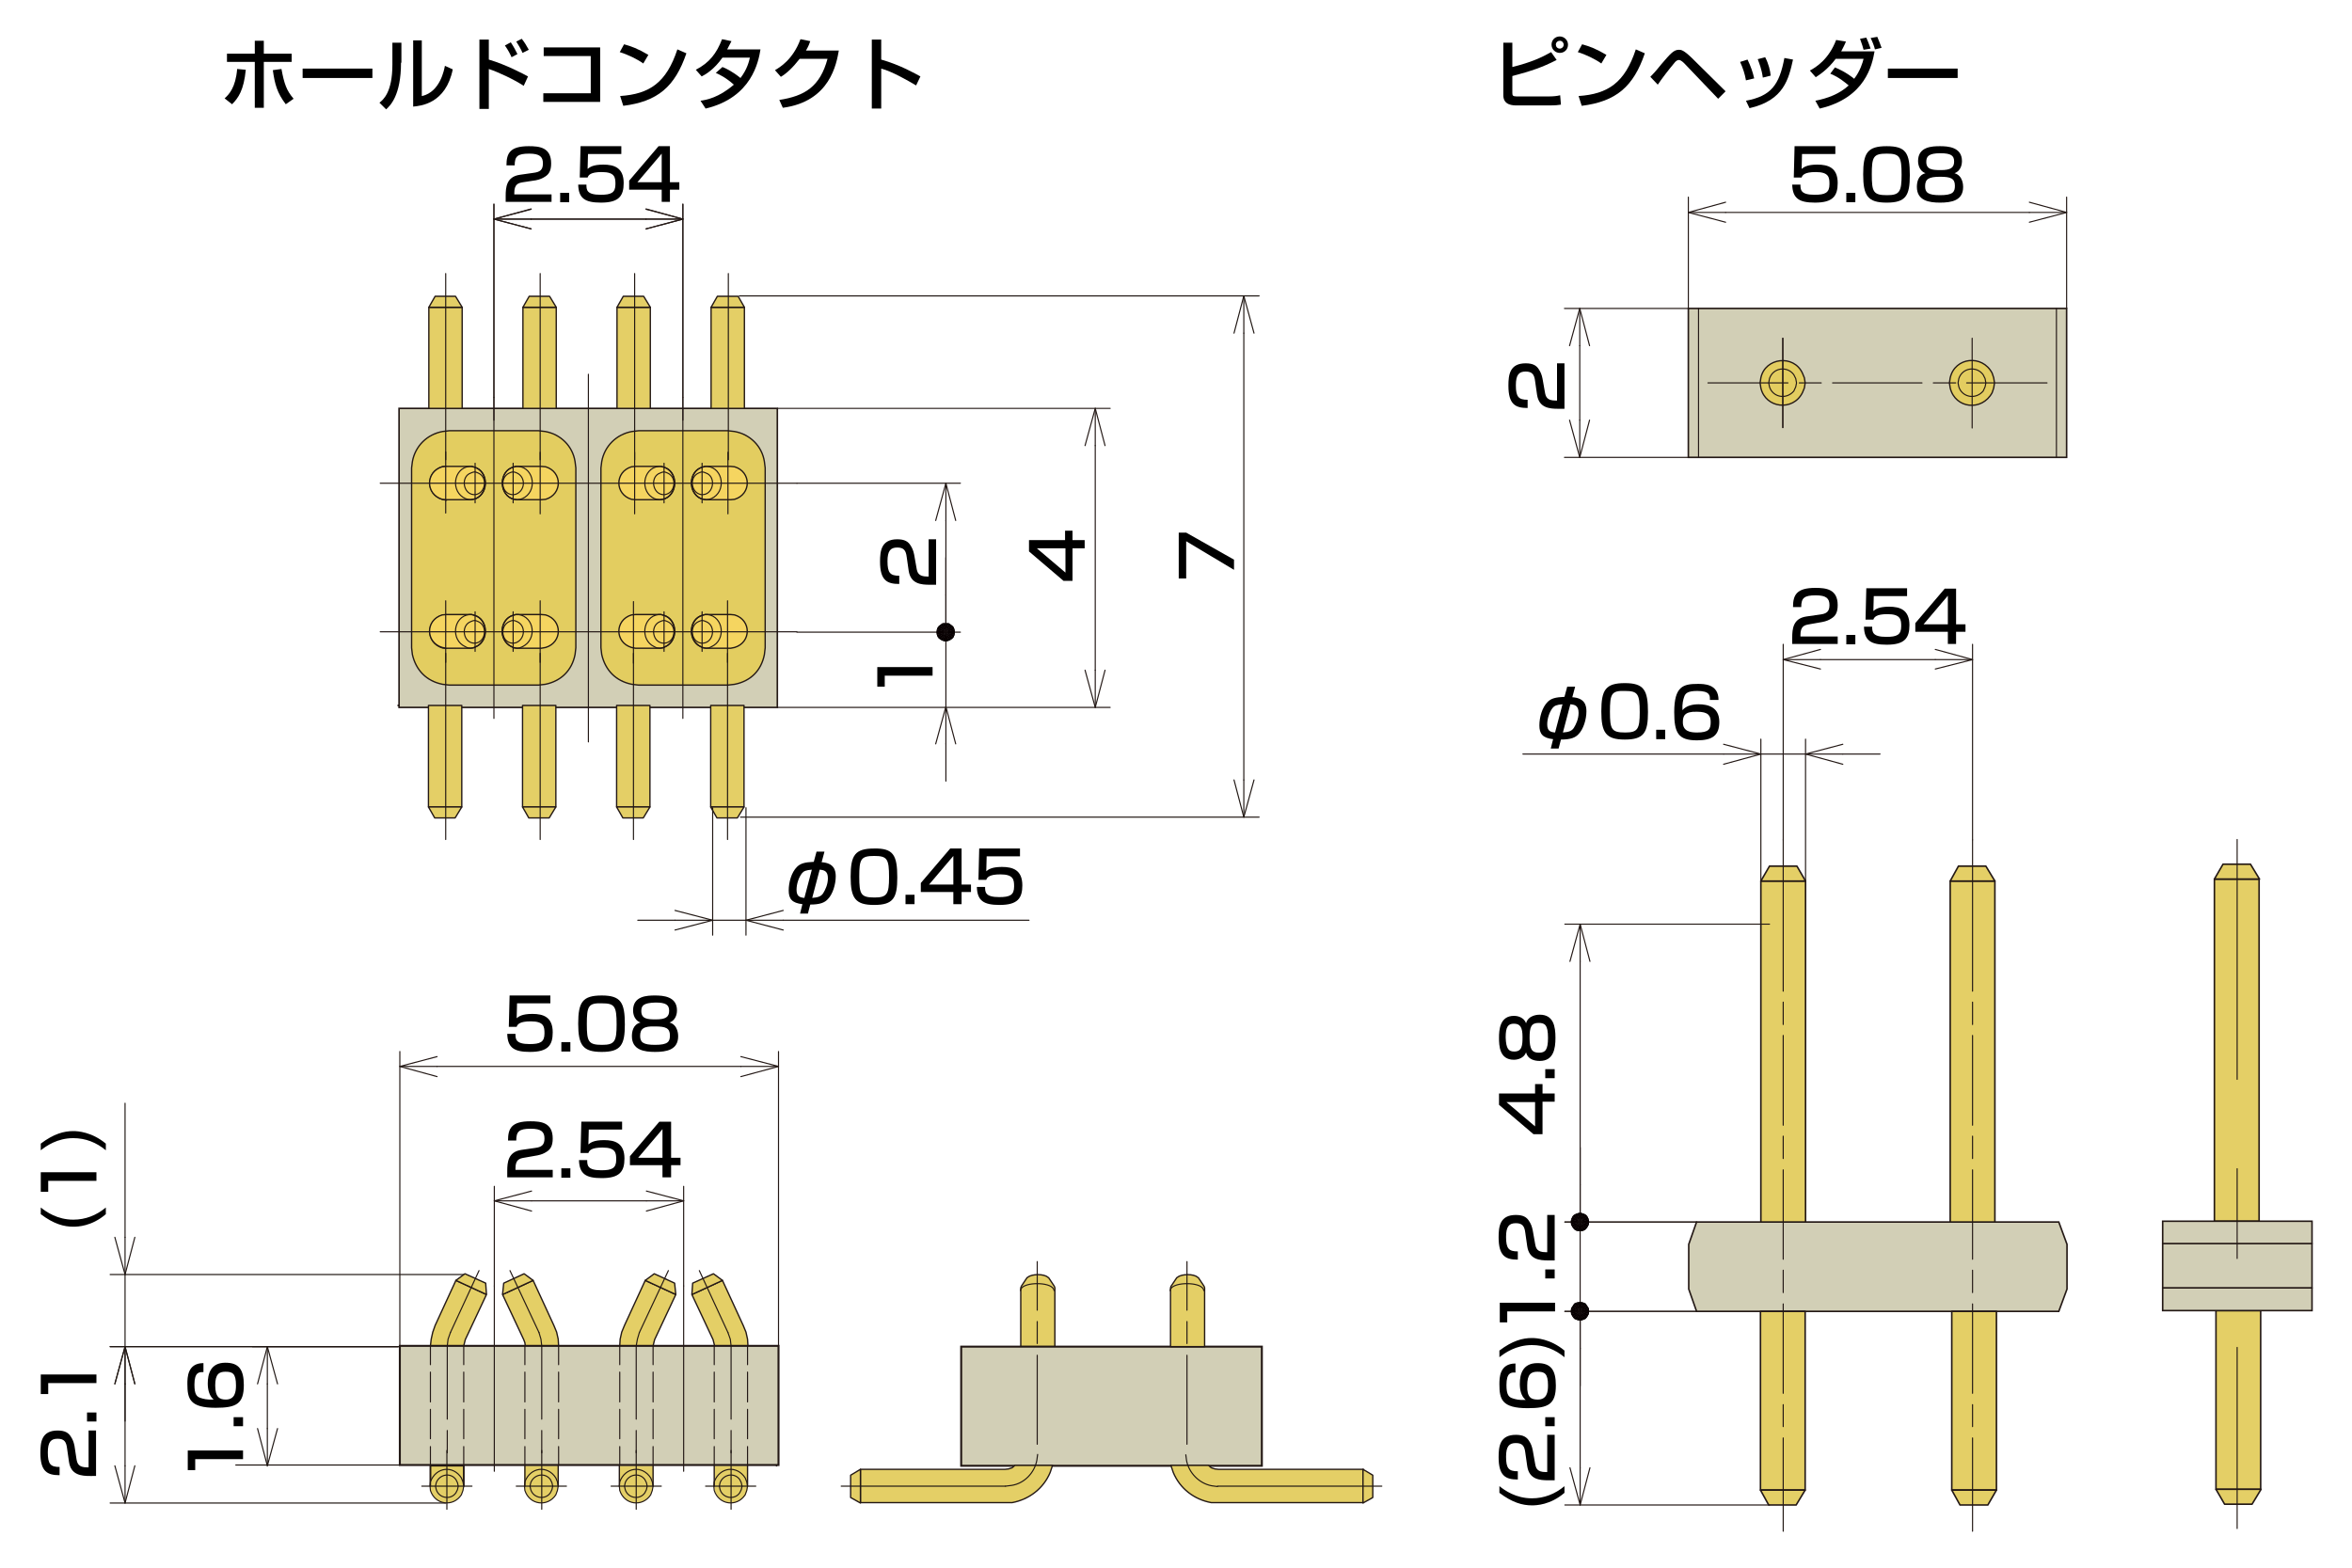 <?xml version="1.0" encoding="utf-8"?>
<!-- Generator: Adobe Illustrator 28.0.0, SVG Export Plug-In . SVG Version: 6.00 Build 0)  -->
<svg version="1.1" id="レイヤー_1" xmlns="http://www.w3.org/2000/svg" xmlns:xlink="http://www.w3.org/1999/xlink" x="0px"
	 y="0px" width="600px" height="400px" viewBox="0 0 600 400" style="enable-background:new 0 0 600 400;" xml:space="preserve">
<style type="text/css">
	.st0{fill:none;stroke:#231815;stroke-width:0.283;stroke-linecap:round;stroke-linejoin:round;stroke-miterlimit:10;}
	.st1{fill:none;stroke:#231815;stroke-width:0.397;stroke-linecap:round;stroke-linejoin:round;stroke-miterlimit:10;}
	.st2{fill:none;stroke:#201713;stroke-width:0.283;stroke-linecap:round;stroke-linejoin:round;stroke-miterlimit:10;}
	.st3{fill:#E4CF66;stroke:#231815;stroke-width:0.34;stroke-linejoin:round;}
	.st4{fill:#D2CFB6;stroke:#231815;stroke-width:0.51;}
	.st5{fill:#E4CF66;stroke:#231815;stroke-width:0.397;stroke-linejoin:round;}
	.st6{fill:#E4CF66;stroke:#231815;stroke-width:0.283;stroke-linejoin:round;}
	.st7{fill:#E4CF66;}
	.st8{fill:none;stroke:#231815;stroke-width:0.34;stroke-linecap:round;stroke-linejoin:round;stroke-miterlimit:10;}
	.st9{fill:#D2CFB6;stroke:#231815;stroke-width:0.397;}
	.st10{fill:#E3CD60;stroke:#231815;stroke-width:0.34;stroke-linejoin:round;}
	.st11{fill:#F5D560;stroke:#231815;stroke-width:0.34;stroke-linejoin:round;}
	.st12{fill-rule:evenodd;clip-rule:evenodd;fill:#070001;}
	.st13{fill:#E3CD60;stroke:#231815;stroke-width:0.283;stroke-linejoin:round;}
</style>
<g id="hold_x5F_img11">
	<g>
		<path d="M57.3,25.1c1.1-1,2.8-2.7,3.2-7.5l2.2,0.2c-0.5,5.2-1.9,7.2-3.5,8.8L57.3,25.1z M67.3,10.4v3.3h7.1v2.1h-7.1v11.7H65V15.8
			h-7.1v-2.1H65v-3.3C65,10.4,67.3,10.4,67.3,10.4z M71.8,17.6c0.7,3.8,1.3,5.5,3.1,7.6l-2,1.4c-2.2-2.9-2.8-5.1-3.3-8.7L71.8,17.6z
			"/>
		<path d="M95,17.5v2.4H77.2v-2.4H95z"/>
		<path d="M102.3,16c0,8.4-2.8,11-3.8,11.9l-1.7-1.7c0.9-0.7,3.3-2.6,3.3-9.7v-5.6h2.3V16H102.3z M107.7,24.5
			c4.6-1.1,5.6-6.7,5.8-7.7l2,0.9c-1.8,8.8-8.2,9.3-10.1,9.5V10.3h2.2v14.2H107.7z"/>
		<path d="M124.7,10.1v5.1c4.4,1.3,8.9,3.7,10,4.3l-1.1,2.4c-2.6-1.7-6.5-3.5-8.9-4.3v10.2h-2.4V10.1H124.7z M130.5,14.6
			c-0.4-0.9-0.8-1.7-1.7-3l1.5-0.8c0.8,1.2,1.2,2,1.7,3L130.5,14.6z M133.3,13.5c-0.4-1-1.1-2.1-1.6-2.9l1.4-0.7
			c0.8,1,1.1,1.6,1.8,2.8L133.3,13.5z"/>
		<path d="M153.1,12.2V26h-14.5v-2.2h12.1v-9.5h-12v-2.2h14.4V12.2z"/>
		<path d="M164.1,16.2c-1.5-1.1-4-2.3-6-2.9l1.1-2c1.8,0.5,3.5,1.1,6.2,2.7L164.1,16.2z M158.2,24.5c7.5-0.5,11.8-3.4,14.6-11.9
			l2.3,1c-2.9,8.5-7.3,12.3-16.1,13.4L158.2,24.5z"/>
		<path d="M184.3,17.1c0.8,0.3,2.5,1.1,4.6,2.8c1.7-2.2,2.2-4.3,2.4-5.2h-7c-2.1,3-4.3,4.3-5.3,4.8l-1.5-1.7
			c3.5-1.8,5.3-4.2,6.7-7.8l2.4,0.5c-0.3,0.6-0.5,1-1.1,2.1h8.5c-0.5,3.1-2.2,12.3-14,15.1l-1.3-2c1.5-0.2,4.7-0.8,8.5-4.1
			c-2-1.8-3.7-2.6-4.6-3L184.3,17.1z"/>
		<path d="M214,12.8c-0.6,3.4-2.2,13.1-14.3,14.7l-0.9-2c6.5-1,10.4-3.4,12.3-10.5H204c-1.8,2.3-3.3,3.7-4.8,4.6l-1.5-1.7
			c1.2-0.7,4.6-2.7,6.5-7.9l2.5,0.5c-0.2,0.6-0.4,1.2-1.1,2.4h8.4V12.8z"/>
		<path d="M224.8,10.1v5.1c4.9,1.4,8.7,3.6,10,4.3l-1.1,2.3c-2.2-1.3-6.2-3.6-8.9-4.3v10.2h-2.4V10.1H224.8z"/>
	</g>
	<g>
		<path d="M385.8,10.9v6.2c4.8-1.2,7.4-2.4,9.9-3.8l1.4,2c-3.7,1.9-6.4,2.8-11.3,4.1v4.3c0,0.6,0.1,0.9,1,0.9h8.6
			c0.8,0,1.9-0.1,2.6-0.3l0.2,2.4c-0.6,0.1-1.3,0.2-3.1,0.2H387c-1,0-3.5,0-3.5-2.6V10.9H385.8z M400,11.4c0,1.2-0.9,2.1-2.1,2.1
			c-1.1,0-2.1-0.9-2.1-2.1s0.9-2.1,2.1-2.1C399,9.3,400,10.2,400,11.4z M396.9,11.4c0,0.5,0.4,1,1,1c0.5,0,1-0.4,1-1
			c0-0.5-0.4-1-1-1C397.4,10.4,396.9,10.8,396.9,11.4z"/>
		<path d="M408.5,16.2c-1.5-1.1-4-2.3-6-2.9l1.1-2c1.8,0.5,3.5,1.1,6.2,2.7L408.5,16.2z M402.7,24.5c7.5-0.5,11.8-3.4,14.6-11.9
			l2.3,1c-2.9,8.5-7.3,12.3-16.1,13.4L402.7,24.5z"/>
		<path d="M421,19.6c0.5-0.5,1.2-1.2,2.8-3.2c2.4-2.8,3.2-3.7,4.5-3.7c0.6,0,1.2,0.1,3.2,2l8.7,8.6l-1.9,1.9l-8.6-9
			c-0.2-0.2-0.9-0.9-1.4-0.9s-0.9,0.4-1.2,0.8c-1.5,1.8-2.9,3.6-4.2,5.5L421,19.6z"/>
		<path d="M445.4,20.5c-0.3-1.7-0.8-3.2-1.5-4.7l1.9-0.6c0.9,1.9,1.3,3.1,1.7,4.8L445.4,20.5z M445.4,25.7c6.4-1.2,8.5-4,9.8-10.9
			l2.2,0.4c-1.1,4.9-2.3,10.4-11.1,12.4L445.4,25.7z M449.7,19.8c-0.3-2.2-0.9-3.6-1.3-4.7l1.9-0.5c0.9,1.7,1.3,3.5,1.4,4.7
			L449.7,19.8z"/>
		<path d="M468.1,17.2c2.7,1.1,4.7,2.7,4.9,2.9c1.5-1.9,2.2-4.2,2.4-5.1h-7.1c-2.1,2.8-4.2,4.1-5.1,4.7l-1.5-1.7
			c1.5-0.8,4.8-2.8,6.7-7.8l2.5,0.4c-0.3,0.8-0.7,1.5-1.2,2.5h8.5c-0.6,3.4-2.3,11.9-14,14.6l-1.1-2c3.1-0.6,6.1-1.7,8.5-3.9
			c-2.6-2.2-4-2.7-4.7-3L468.1,17.2z M475.4,12.7c-0.2-0.7-0.3-1.2-0.9-2.8l1.6-0.3c0.4,0.9,0.6,1.4,1.1,2.8L475.4,12.7z
			 M478.3,12.6c-0.2-0.9-0.7-2.1-1.1-2.9l1.7-0.3c0.4,0.9,0.6,1.5,1.1,2.8L478.3,12.6z"/>
		<path d="M499.4,17.5v2.4h-17.8v-2.4H499.4z"/>
	</g>
	<line class="st0" x1="439.7" y1="192.4" x2="388.5" y2="192.4"/>
	<line class="st1" x1="198.1" y1="374" x2="198.1" y2="343.6"/>
	<line class="st2" x1="101.6" y1="343.6" x2="64.4" y2="343.6"/>
	<line class="st1" x1="101.6" y1="180" x2="198.1" y2="180"/>
	<line class="st1" x1="168.3" y1="180" x2="131.4" y2="180"/>
	<line class="st1" x1="198.1" y1="180" x2="101.6" y2="180"/>
	<g>
		<g>
			<g>
				<g>
					<path class="st3" d="M260.4,343.6v-15l0,0l0.1-0.3c0-0.1,0.1-0.1,0.1-0.2l0,0l1.4-2.1l0.2-0.1c1-0.9,4.2-0.9,5.1,0l0.2,0.1
						l1.4,2.1l0,0c0,0,0.1,0.1,0.1,0.2l0.1,0.3l0,0v15H260.4z"/>
					<path class="st0" d="M268.9,329.3l-0.1-0.3c0-0.1-0.1-0.1-0.1-0.2c-1-1.7-7.2-1.7-8.2,0c0,0-0.1,0.1-0.1,0.2l-0.1,0.3"/>
				</g>
				<rect x="245.2" y="343.6" class="st4" width="76.7" height="30.4"/>
			</g>
			<line class="st0" x1="264.6" y1="368.5" x2="264.6" y2="345.8"/>
			<line class="st0" x1="264.6" y1="342.8" x2="264.6" y2="337.2"/>
			<line class="st0" x1="264.6" y1="334.3" x2="264.6" y2="321.9"/>
			<g>
				<path class="st3" d="M298.6,343.6v-15l0,0l0.1-0.3c0-0.1,0-0.1,0.1-0.2l0,0l1.4-2.1l0.2-0.1c1-0.9,4.2-0.9,5.1,0l0.2,0.1
					l1.4,2.1l0,0c0,0,0.1,0.1,0.1,0.2l0.1,0.3l0,0v15H298.6z"/>
				<path class="st0" d="M307.1,329.3L307,329c0-0.1,0-0.1-0.1-0.2c-1-1.7-7.2-1.7-8.2,0c0,0-0.1,0.1-0.1,0.2l-0.1,0.3"/>
			</g>
			<line class="st0" x1="302.8" y1="368.5" x2="302.8" y2="345.8"/>
			<line class="st0" x1="302.8" y1="342.8" x2="302.8" y2="337.2"/>
			<line class="st0" x1="302.8" y1="334.3" x2="302.8" y2="321.9"/>
		</g>
		<g>
			<path class="st3" d="M219.5,374.9h36.9l0.9-0.1l0.9-0.3l0.7-0.6h9.6l-0.6,1.8c-1.7,4.1-5.4,6.9-9.7,7.7h-1.8h-36.9V374.9z"/>
			<polygon class="st3" points="217,382.1 219.5,383.5 219.5,374.9 217,376.4 			"/>
		</g>
		<g>
			<path class="st3" d="M347.7,374.9h-36.9l-0.9-0.1l-0.9-0.3l-0.7-0.6h-9.6l0.6,1.8c1.7,4.1,5.3,6.9,9.7,7.7h1.9h36.9v-8.5H347.7z"
				/>
			<polygon class="st3" points="350.2,382.1 347.7,383.5 347.7,374.9 350.2,376.4 			"/>
		</g>
		<path class="st2" d="M256.5,379.2l1.6-0.2c3.2-0.5,5.8-3.2,6.4-6.4l0.2-1.5"/>
		<line class="st2" x1="256.5" y1="379.2" x2="214.6" y2="379.2"/>
		<path class="st2" d="M302.5,371.2l0.2,1.5c0.6,3.1,3.2,5.8,6.4,6.4l1.5,0.2"/>
		<line class="st2" x1="310.6" y1="379.2" x2="352.5" y2="379.2"/>
	</g>
	<g>
		<line class="st2" x1="101.6" y1="343.6" x2="28.1" y2="343.6"/>
		<line class="st2" x1="113.7" y1="383.5" x2="28.1" y2="383.5"/>
		<line class="st2" x1="31.9" y1="353.1" x2="31.9" y2="374"/>
		<polyline class="st2" points="29.3,353.1 31.9,343.6 34.4,353.1 		"/>
		<line class="st2" x1="31.9" y1="343.6" x2="31.9" y2="353.1"/>
		<polyline class="st2" points="34.4,374 31.9,383.5 29.3,374 		"/>
		<line class="st2" x1="31.9" y1="383.5" x2="31.9" y2="374"/>
		<line class="st2" x1="101.6" y1="343.6" x2="28.1" y2="343.6"/>
		<line class="st2" x1="118.2" y1="325.2" x2="28.1" y2="325.2"/>
		<line class="st2" x1="31.9" y1="353.1" x2="31.9" y2="362.6"/>
		<line class="st2" x1="31.9" y1="315.7" x2="31.9" y2="281.5"/>
		<polyline class="st2" points="31.9,325.2 31.9,343.6 29.3,353.1 		"/>
		<polyline class="st2" points="34.4,353.1 31.9,343.6 31.9,353.1 		"/>
		<polyline class="st2" points="34.4,315.7 31.9,325.2 29.3,315.7 		"/>
		<line class="st2" x1="31.9" y1="325.2" x2="31.9" y2="315.7"/>
		<line class="st2" x1="68.2" y1="353.1" x2="68.2" y2="364.5"/>
		<polyline class="st2" points="65.7,353.1 68.2,343.6 70.8,353.1 		"/>
		<line class="st2" x1="68.2" y1="343.6" x2="68.2" y2="353.1"/>
		<polyline class="st2" points="70.8,364.5 68.2,374 65.7,364.5 		"/>
		<line class="st2" x1="68.2" y1="374" x2="68.2" y2="364.5"/>
		<g>
			<g>
				<polyline class="st5" points="109.8,379.2 109.8,374 118.3,374 118.3,379.2 				"/>
				<path class="st6" d="M118.3,379.2l-0.2-1.1l-0.4-1c-2.1-3.3-6.5-2.8-7.9,1l-0.1,1.1l0.1,1.1c1.2,3.7,5.8,4.3,7.9,1.1l0.4-1.1
					L118.3,379.2z"/>
			</g>
			<g>
				<polyline class="st7" points="133.8,379.2 133.8,374 142.4,374 142.4,379.2 				"/>
				<path class="st7" d="M142.4,379.2l-0.2-1.1l-0.4-1c-2.1-3.3-6.5-2.8-7.9,1l-0.1,1.1l0.1,1.1c1.2,3.7,5.8,4.3,7.9,1.1l0.4-1.1
					L142.4,379.2z"/>
			</g>
			<g>
				<polyline class="st7" points="158.1,379.2 158.1,374 166.6,374 166.6,379.2 				"/>
				<path class="st7" d="M166.6,379.2l-0.2-1.1l-0.4-1c-2.1-3.3-6.5-2.8-7.9,1l-0.1,1.1l0.1,1.1c1.2,3.7,5.8,4.3,7.9,1.1l0.4-1.1
					L166.6,379.2z"/>
			</g>
			<g>
				<polyline class="st7" points="182.3,379.2 182.3,374 190.8,374 190.8,379.2 				"/>
				<path class="st7" d="M190.8,379.2l-0.2-1.1l-0.4-1c-2.1-3.3-6.5-2.8-7.9,1l-0.1,1.1l0.1,1.1c1.2,3.7,5.8,4.3,7.9,1.1l0.4-1.1
					L190.8,379.2z"/>
			</g>
			<g>
				<g>
					<g>
						<g>
							<polygon class="st3" points="158.1,343.4 158.2,341.7 158.6,339.9 159.3,338.2 164.6,326.7 172.4,330.3 167,341.8 
								166.8,342.6 166.6,343.4 							"/>
							<polyline class="st3" points="172.4,330.3 164.6,326.7 166.9,325 172.1,327.4 172.4,330.3 							"/>
						</g>
						<g>
							<polygon class="st3" points="109.8,343.4 110,341.7 110.4,339.9 111,338.2 116.3,326.7 124.1,330.3 118.7,341.8 118.5,342.6 
								118.3,343.4 							"/>
							<polyline class="st3" points="124.1,330.3 116.3,326.7 118.6,325 123.9,327.4 124.1,330.3 							"/>
						</g>
						<g>
							<polygon class="st3" points="142.5,343.4 142.4,341.7 142,339.9 141.3,338.2 136,326.7 128.2,330.3 133.6,341.8 133.9,342.6 
								134,343.4 							"/>
							<polyline class="st3" points="128.2,330.3 136,326.7 133.7,325 128.5,327.4 128.2,330.3 							"/>
						</g>
						<g>
							<polygon class="st3" points="190.8,343.4 190.7,341.7 190.3,339.9 189.6,338.2 184.3,326.7 176.5,330.3 181.9,341.8 
								182.1,342.6 182.3,343.4 							"/>
							<polyline class="st3" points="176.5,330.3 184.3,326.7 182,325 176.7,327.4 176.5,330.3 							"/>
						</g>
						<rect x="102" y="343.4" class="st4" width="96.6" height="30.4"/>
						<line class="st0" x1="126.1" y1="328.1" x2="126.1" y2="375.4"/>
						<line class="st0" x1="114.1" y1="370.7" x2="114.1" y2="365"/>
						<line class="st0" x1="114.1" y1="362.1" x2="114.1" y2="343.4"/>
						<line class="st0" x1="118.3" y1="343.4" x2="118.3" y2="348.2"/>
						<line class="st0" x1="118.3" y1="350.1" x2="118.3" y2="357.7"/>
						<line class="st0" x1="118.3" y1="359.6" x2="118.3" y2="367.1"/>
						<line class="st0" x1="118.3" y1="369.1" x2="118.3" y2="373.8"/>
						<line class="st0" x1="109.8" y1="343.4" x2="109.8" y2="348.2"/>
						<line class="st0" x1="109.8" y1="350.1" x2="109.8" y2="357.7"/>
						<line class="st0" x1="109.8" y1="359.6" x2="109.8" y2="367.1"/>
						<line class="st0" x1="109.8" y1="369.1" x2="109.8" y2="373.8"/>
						<line class="st0" x1="138.2" y1="370.7" x2="138.2" y2="365"/>
						<line class="st0" x1="138.2" y1="362.1" x2="138.2" y2="343.4"/>
						<line class="st0" x1="133.9" y1="343.4" x2="133.9" y2="348.2"/>
						<line class="st0" x1="133.9" y1="350.1" x2="133.9" y2="357.7"/>
						<line class="st0" x1="133.9" y1="359.6" x2="133.9" y2="367.1"/>
						<line class="st0" x1="133.9" y1="369.1" x2="133.9" y2="373.8"/>
						<line class="st0" x1="142.5" y1="343.4" x2="142.5" y2="348.2"/>
						<line class="st0" x1="142.5" y1="350.1" x2="142.5" y2="357.7"/>
						<line class="st0" x1="142.5" y1="359.6" x2="142.5" y2="367.1"/>
						<line class="st0" x1="142.5" y1="369.1" x2="142.5" y2="373.8"/>
						<line class="st0" x1="174.4" y1="328.1" x2="174.4" y2="375.4"/>
						<line class="st0" x1="162.3" y1="370.7" x2="162.3" y2="365"/>
						<line class="st0" x1="162.3" y1="362.1" x2="162.3" y2="343.4"/>
						<line class="st0" x1="166.6" y1="343.4" x2="166.6" y2="348.2"/>
						<line class="st0" x1="166.6" y1="350.1" x2="166.6" y2="357.7"/>
						<line class="st0" x1="166.6" y1="359.6" x2="166.6" y2="367.1"/>
						<line class="st0" x1="166.6" y1="369.1" x2="166.6" y2="373.8"/>
						<line class="st0" x1="158.1" y1="343.4" x2="158.1" y2="348.2"/>
						<line class="st0" x1="158.1" y1="350.1" x2="158.1" y2="357.7"/>
						<line class="st0" x1="158.1" y1="359.6" x2="158.1" y2="367.1"/>
						<line class="st0" x1="158.1" y1="369.1" x2="158.1" y2="373.8"/>
						<line class="st0" x1="186.5" y1="370.7" x2="186.5" y2="365"/>
						<line class="st0" x1="186.5" y1="362.1" x2="186.5" y2="343.4"/>
						<line class="st0" x1="182.2" y1="343.4" x2="182.2" y2="348.2"/>
						<line class="st0" x1="182.2" y1="350.1" x2="182.2" y2="357.7"/>
						<line class="st0" x1="182.2" y1="359.6" x2="182.2" y2="367.1"/>
						<line class="st0" x1="182.2" y1="369.1" x2="182.2" y2="373.8"/>
						<line class="st0" x1="190.7" y1="343.4" x2="190.7" y2="348.2"/>
						<line class="st0" x1="190.7" y1="350.1" x2="190.7" y2="357.7"/>
						<line class="st0" x1="190.7" y1="359.6" x2="190.7" y2="367.1"/>
						<line class="st0" x1="190.7" y1="369.1" x2="190.7" y2="373.8"/>
					</g>
					<polyline class="st0" points="114.9,340 114.3,341.7 114.1,343.4 					"/>
					<line class="st0" x1="114.9" y1="340" x2="122.2" y2="324.2"/>
					<polyline class="st0" points="138.2,343.4 138,341.7 137.5,340 					"/>
					<line class="st0" x1="137.5" y1="340" x2="130.1" y2="324.2"/>
					<polyline class="st0" points="163.1,340 162.6,341.7 162.3,343.4 					"/>
					<line class="st0" x1="163.1" y1="340" x2="170.5" y2="324.2"/>
					<polyline class="st0" points="186.5,343.4 186.3,341.7 185.7,340 					"/>
					<line class="st0" x1="185.7" y1="340" x2="178.4" y2="324.2"/>
				</g>
				<line class="st0" x1="126.1" y1="328.1" x2="126.1" y2="302.7"/>
				<line class="st0" x1="174.4" y1="328.1" x2="174.4" y2="302.7"/>
				<line class="st0" x1="135.6" y1="306.4" x2="164.9" y2="306.4"/>
				<polyline class="st0" points="135.6,309 126.1,306.4 135.6,303.9 				"/>
				<line class="st0" x1="126.1" y1="306.4" x2="135.6" y2="306.4"/>
				<polyline class="st0" points="164.9,303.9 174.4,306.4 164.9,309 				"/>
				<line class="st0" x1="174.4" y1="306.4" x2="164.9" y2="306.4"/>
				<line class="st0" x1="102" y1="343.4" x2="102" y2="268.3"/>
				<line class="st0" x1="198.6" y1="343.4" x2="198.6" y2="268.3"/>
				<line class="st0" x1="111.5" y1="272.1" x2="189" y2="272.1"/>
				<polyline class="st0" points="111.5,274.7 102,272.1 111.5,269.6 				"/>
				<line class="st0" x1="102" y1="272.1" x2="111.5" y2="272.1"/>
				<polyline class="st0" points="189,269.6 198.6,272.1 189,274.7 				"/>
				<line class="st0" x1="198.6" y1="272.1" x2="189" y2="272.1"/>
				<line class="st0" x1="102" y1="373.8" x2="60.2" y2="373.8"/>
				<line class="st0" x1="102" y1="373.8" x2="60.2" y2="373.8"/>
			</g>
			<line class="st2" x1="114" y1="385.1" x2="114" y2="370.1"/>
			<line class="st2" x1="138.2" y1="385.1" x2="138.2" y2="370.1"/>
			<line class="st2" x1="162.3" y1="385.1" x2="162.3" y2="370.1"/>
			<line class="st2" x1="186.5" y1="385.1" x2="186.5" y2="370.1"/>
			<line class="st8" x1="190.7" y1="374" x2="190.7" y2="379.2"/>
			<line class="st8" x1="182.2" y1="379.2" x2="182.2" y2="374"/>
			<path class="st0" d="M189.3,379.2l-0.2-0.9l-0.4-0.8c-1.4-1.9-4.2-1.3-5,0.8l-0.2,0.9l0.2,0.9c0.7,2.2,3.7,2.7,5,0.8l0.4-0.8
				L189.3,379.2z"/>
			<path class="st0" d="M190.7,379.2l-0.2-1.1l-0.4-1c-2.1-3.3-6.5-2.8-7.9,1l-0.1,1.1l0.1,1.1c1.2,3.7,5.8,4.3,7.9,1.1l0.4-1.1
				L190.7,379.2z"/>
			<line class="st2" x1="180" y1="379.2" x2="192.8" y2="379.2"/>
			<line class="st8" x1="166.6" y1="374" x2="166.6" y2="379.2"/>
			<line class="st8" x1="158" y1="379.2" x2="158" y2="374"/>
			<path class="st0" d="M165.1,379.2l-0.2-0.9l-0.4-0.8c-1.4-1.9-4.2-1.3-5,0.8l-0.2,0.9l0.2,0.9c0.7,2.2,3.7,2.7,5,0.8l0.4-0.8
				L165.1,379.2z"/>
			<path class="st0" d="M166.6,379.2l-0.2-1.1l-0.4-1c-2.1-3.3-6.5-2.8-7.9,1l-0.1,1.1l0.1,1.1c1.2,3.7,5.8,4.3,7.9,1.1l0.4-1.1
				L166.6,379.2z"/>
			<line class="st2" x1="155.9" y1="379.2" x2="168.7" y2="379.2"/>
			<line class="st8" x1="142.4" y1="374" x2="142.4" y2="379.2"/>
			<line class="st8" x1="133.9" y1="379.2" x2="133.9" y2="374"/>
			<path class="st0" d="M141,379.2l-0.2-0.9l-0.4-0.8c-1.4-1.9-4.2-1.3-5,0.8l-0.2,0.9l0.2,0.9c0.7,2.2,3.7,2.7,5,0.8l0.4-0.8
				L141,379.2z"/>
			<path class="st0" d="M142.4,379.2l-0.2-1.1l-0.4-1c-2.1-3.3-6.5-2.8-7.9,1l-0.1,1.1l0.1,1.1c1.2,3.7,5.8,4.3,7.9,1.1l0.4-1.1
				L142.4,379.2z"/>
			<line class="st2" x1="131.7" y1="379.2" x2="144.5" y2="379.2"/>
			<line class="st8" x1="118.3" y1="374" x2="118.3" y2="379.2"/>
			<line class="st8" x1="109.8" y1="379.2" x2="109.8" y2="374"/>
			<path class="st0" d="M116.9,379.2l-0.2-0.9l-0.4-0.8c-1.4-1.9-4.2-1.3-5,0.8l-0.2,0.9l0.2,0.9c0.7,2.2,3.7,2.7,5,0.8l0.4-0.8
				L116.9,379.2z"/>
			<line class="st2" x1="107.6" y1="379.2" x2="120.4" y2="379.2"/>
		</g>
	</g>
	<g>
		<g>
			<g>
				<g>
					<rect x="101.8" y="104.2" class="st9" width="96.5" height="76.3"/>
					<path class="st10" d="M153.3,119.4l0.2-1.6c0.7-4,3.8-7,7.7-7.7l1.7-0.2h22.8l1.7,0.2c3.9,0.7,7,3.7,7.6,7.7l0.2,1.6v45.9
						L195,167c-0.8,4.1-3.5,6.8-7.6,7.6l-1.7,0.2h-22.8l-1.7-0.2c-4.1-0.8-6.8-3.6-7.7-7.6l-0.2-1.7V119.4z"/>
					<path class="st10" d="M105,119.4l0.2-1.6c0.7-4,3.8-7,7.7-7.7l1.7-0.2h22.8l1.7,0.2c3.9,0.7,7,3.7,7.6,7.7l0.2,1.6v45.9
						l-0.2,1.7c-0.8,4.1-3.6,6.8-7.6,7.6l-1.7,0.2h-22.8l-1.7-0.2c-4.1-0.8-6.8-3.6-7.7-7.6l-0.2-1.7V119.4z"/>
					<line class="st0" x1="126" y1="101.4" x2="126" y2="183.3"/>
					<line class="st0" x1="174.2" y1="101.4" x2="174.2" y2="183.3"/>
					<g>
						<path class="st1" d="M113.9,119l-1,0.1c-4.3,1.3-4.3,7,0,8.3l1,0.2"/>
						<g>
							<g>
								<path class="st11" d="M162.1,127.5h6.2l0.7-0.1l0.7-0.2c3.3-1.5,3.1-7-0.4-8l-0.7-0.2h-0.3h-6.2l-1,0.1
									c-4.3,1.3-4.3,7,0,8.3L162.1,127.5z"/>
								<path class="st0" d="M169.4,120.4l-0.5,0.1l-0.5,0.2c-2.4,0.8-2.1,4.7,0.2,5.4l0.5,0.1h0.5c2.7-0.4,3.2-4.4,0.7-5.5
									l-0.5-0.2L169.4,120.4z"/>
								<path class="st0" d="M168.4,127.5l0.7-0.1l0.7-0.2c3.3-1.5,3.1-7-0.4-8l-0.7-0.2H168c-4.1,0.5-4.8,6.5-1.1,8.2l0.6,0.2
									L168.4,127.5z"/>
							</g>
							<g>
								<path class="st11" d="M186.4,127.5h-6.2l-0.7-0.1l-0.7-0.2c-3.3-1.5-3.1-7,0.4-8l0.7-0.2h0.3h6.2l1,0.1c4.3,1.3,4.3,7,0,8.3
									L186.4,127.5z"/>
								<path class="st0" d="M179.1,120.4l0.5,0.1l0.5,0.2c2.4,0.8,2.1,4.7-0.2,5.4l-0.5,0.1h-0.5c-2.6-0.4-3.2-4.4-0.7-5.5l0.5-0.2
									L179.1,120.4z"/>
								<path class="st0" d="M180.1,127.5l-0.7-0.1l-0.7-0.2c-3.3-1.5-3.1-7,0.4-8l0.7-0.2h0.7c4.1,0.5,4.8,6.5,1,8.2l-0.6,0.2
									L180.1,127.5z"/>
							</g>
							<g>
								<path class="st11" d="M113.8,127.5h6.2l0.7-0.1l0.7-0.2c3.3-1.5,3.1-7-0.4-8l-0.7-0.2H120h-6.2l-1,0.1c-4.3,1.3-4.3,7,0,8.3
									L113.8,127.5z"/>
								<path class="st0" d="M121.1,120.4l-0.5,0.1l-0.5,0.2c-2.4,0.8-2.1,4.7,0.2,5.4l0.5,0.1h0.5c2.6-0.4,3.2-4.4,0.7-5.5
									l-0.5-0.2L121.1,120.4z"/>
								<path class="st0" d="M120.1,127.5l0.7-0.1l0.7-0.2c3.3-1.5,3.1-7-0.4-8l-0.7-0.2h-0.7c-4.1,0.5-4.8,6.5-1,8.2l0.6,0.2
									L120.1,127.5z"/>
							</g>
							<g>
								<path class="st11" d="M138.1,127.5h-6.2l-0.7-0.1l-0.7-0.2c-3.3-1.5-3.1-7,0.4-8l0.7-0.2h0.3h6.2l1.1,0.1
									c4.3,1.3,4.3,7,0,8.3L138.1,127.5z"/>
								<path class="st0" d="M131.9,127.5l-0.7-0.1l-0.7-0.2c-3.3-1.5-3.1-7,0.4-8l0.7-0.2h0.7c4.1,0.5,4.8,6.5,1,8.2l-0.6,0.2
									L131.9,127.5z"/>
							</g>
							<line class="st0" x1="97" y1="123.3" x2="203.3" y2="123.3"/>
							<line class="st0" x1="121.2" y1="118.2" x2="121.2" y2="128.3"/>
							<path class="st0" d="M130.9,120.4l0.5,0.1l0.5,0.2c2.3,1.1,2.1,4.5-0.3,5.4l-0.5,0.1h-0.5c-2.7-0.3-3.2-4.3-0.7-5.5l0.5-0.2
								L130.9,120.4z"/>
							<line class="st0" x1="130.9" y1="118.2" x2="130.9" y2="128.3"/>
							<line class="st0" x1="179.1" y1="118.2" x2="179.1" y2="128.3"/>
							<line class="st0" x1="169.4" y1="118.2" x2="169.4" y2="128.3"/>
							<line class="st0" x1="113.7" y1="115.3" x2="113.7" y2="130.9"/>
							<line class="st0" x1="137.8" y1="115.4" x2="137.8" y2="131.1"/>
							<line class="st0" x1="185.7" y1="115.4" x2="185.7" y2="131.1"/>
							<line class="st0" x1="161.9" y1="115.4" x2="161.9" y2="131.1"/>
						</g>
					</g>
					<g>
						<path class="st1" d="M113.9,156.9l-1,0.1c-4.3,1.3-4.3,7,0,8.3l1,0.1"/>
						<g>
							<g>
								<path class="st11" d="M162.1,165.4h6.2l0.7-0.1l0.7-0.3c3.3-1.5,3.1-7-0.4-8l-0.7-0.2h-0.3h-6.2l-1,0.1
									c-4.3,1.3-4.3,7,0,8.3L162.1,165.4z"/>
								<path class="st0" d="M169.4,158.3l-0.5,0.1l-0.5,0.2c-2.4,0.9-2.1,4.7,0.2,5.4l0.5,0.1h0.5c2.7-0.3,3.2-4.4,0.7-5.5
									l-0.5-0.2L169.4,158.3z"/>
								<path class="st0" d="M168.4,165.4l0.7-0.1l0.7-0.3c3.3-1.5,3.1-7-0.4-8l-0.7-0.2H168c-4.1,0.5-4.8,6.5-1.1,8.2l0.6,0.3
									L168.4,165.4z"/>
							</g>
							<g>
								<path class="st11" d="M186.4,165.4h-6.2l-0.7-0.1l-0.7-0.3c-3.3-1.5-3.1-7,0.4-8l0.7-0.2h0.3h6.2l1,0.1c4.3,1.3,4.3,7,0,8.3
									L186.4,165.4z"/>
								<path class="st0" d="M179.1,158.3l0.5,0.1l0.5,0.2c2.4,0.9,2.1,4.7-0.2,5.4l-0.5,0.1h-0.5c-2.6-0.3-3.2-4.4-0.7-5.5l0.5-0.2
									L179.1,158.3z"/>
								<path class="st0" d="M180.1,165.4l-0.7-0.1l-0.7-0.3c-3.3-1.5-3.1-7,0.4-8l0.7-0.2h0.7c4.1,0.5,4.8,6.5,1,8.2l-0.6,0.3
									L180.1,165.4z"/>
							</g>
							<g>
								<path class="st11" d="M113.8,165.4h6.2l0.7-0.1l0.7-0.3c3.3-1.5,3.1-7-0.4-8l-0.7-0.2H120h-6.2l-1,0.1c-4.3,1.3-4.3,7,0,8.3
									L113.8,165.4z"/>
								<path class="st0" d="M121.1,158.3l-0.5,0.1l-0.5,0.2c-2.4,0.9-2.1,4.7,0.2,5.4l0.5,0.1h0.5c2.6-0.3,3.2-4.4,0.7-5.5
									l-0.5-0.2L121.1,158.3z"/>
								<path class="st0" d="M120.1,165.4l0.7-0.1l0.7-0.3c3.3-1.5,3.1-7-0.4-8l-0.7-0.2h-0.7c-4.1,0.5-4.8,6.5-1,8.2l0.6,0.3
									L120.1,165.4z"/>
							</g>
							<g>
								<path class="st11" d="M138.1,165.4h-6.2l-0.7-0.1l-0.7-0.3c-3.3-1.5-3.1-7,0.4-8l0.7-0.2h0.3h6.2l1.1,0.1
									c4.3,1.3,4.3,7,0,8.3L138.1,165.4z"/>
							</g>
							<line class="st0" x1="97" y1="161.2" x2="203.3" y2="161.2"/>
							<line class="st0" x1="121.2" y1="156.1" x2="121.2" y2="166.2"/>
							<path class="st0" d="M130.9,158.3l0.5,0.1l0.5,0.2c2.3,1,2.1,4.5-0.3,5.4l-0.5,0.1h-0.5c-2.7-0.3-3.2-4.3-0.7-5.5l0.5-0.2
								L130.9,158.3z"/>
							<path class="st0" d="M131.9,165.4l-0.7-0.1l-0.7-0.3c-3.4-1.6-3.2-6.8,0.3-8l0.7-0.2h0.8c4,0.6,4.8,6.3,1,8.2l-0.7,0.3
								L131.9,165.4z"/>
							<line class="st0" x1="130.9" y1="156.1" x2="130.9" y2="166.2"/>
							<line class="st0" x1="179.1" y1="156.1" x2="179.1" y2="166.2"/>
							<line class="st0" x1="169.4" y1="156.1" x2="169.4" y2="166.2"/>
							<line class="st0" x1="113.7" y1="153.3" x2="113.7" y2="169"/>
							<line class="st0" x1="137.8" y1="153.3" x2="137.8" y2="169"/>
							<line class="st0" x1="185.6" y1="153.3" x2="185.6" y2="169"/>
							<line class="st0" x1="161.6" y1="153.5" x2="161.6" y2="169.2"/>
						</g>
					</g>
					<line class="st0" x1="150.1" y1="189.3" x2="150.1" y2="95.5"/>
				</g>
				<line class="st0" x1="126" y1="101.4" x2="126" y2="52.1"/>
				<line class="st0" x1="174.2" y1="101.4" x2="174.2" y2="52.1"/>
				<line class="st0" x1="135.5" y1="55.9" x2="164.8" y2="55.9"/>
				<polyline class="st0" points="135.5,58.4 126,55.9 135.5,53.3 				"/>
				<line class="st0" x1="126" y1="55.9" x2="135.5" y2="55.9"/>
				<polyline class="st0" points="164.8,53.3 174.2,55.9 164.8,58.4 				"/>
				<line class="st0" x1="174.2" y1="55.9" x2="164.8" y2="55.9"/>
				<line class="st0" x1="198.4" y1="180.5" x2="283.2" y2="180.5"/>
				<line class="st0" x1="198.4" y1="104.2" x2="283.2" y2="104.2"/>
				<line class="st0" x1="279.4" y1="171" x2="279.4" y2="113.7"/>
				<polyline class="st0" points="281.9,171 279.4,180.5 276.8,171 				"/>
				<line class="st0" x1="279.4" y1="180.5" x2="279.4" y2="171"/>
				<polyline class="st0" points="276.8,113.7 279.4,104.2 281.9,113.7 				"/>
				<line class="st0" x1="279.4" y1="104.2" x2="279.4" y2="113.7"/>
				<line class="st0" x1="126" y1="107.2" x2="126" y2="52.1"/>
				<line class="st0" x1="174.2" y1="107.2" x2="174.2" y2="52.1"/>
				<line class="st0" x1="135.5" y1="55.9" x2="164.8" y2="55.9"/>
				<polyline class="st0" points="135.5,58.4 126,55.9 135.5,53.4 				"/>
				<line class="st0" x1="126" y1="55.9" x2="135.5" y2="55.9"/>
				<polyline class="st0" points="164.8,53.4 174.2,55.9 164.8,58.4 				"/>
				<line class="st0" x1="174.2" y1="55.9" x2="164.8" y2="55.9"/>
				<line class="st0" x1="203.3" y1="161.3" x2="245" y2="161.3"/>
				<line class="st0" x1="241.3" y1="189.8" x2="241.3" y2="199.3"/>
				<line class="st0" x1="241.3" y1="151.8" x2="241.3" y2="142.3"/>
				<polyline class="st0" points="241.3,161.3 241.3,180.3 238.7,189.8 				"/>
				<polyline class="st0" points="243.8,189.8 241.3,180.3 241.3,189.8 				"/>
				<line class="st0" x1="241.3" y1="161.3" x2="241.3" y2="151.8"/>
				<polyline class="st12" points="241.3,163.7 242,163.5 241.3,161.3 				"/>
				<polyline class="st12" points="242,163.5 242.6,163.2 241.3,161.3 				"/>
				<polyline class="st12" points="242.6,163.2 243.2,162.7 241.3,161.3 				"/>
				<polyline class="st12" points="243.2,162.7 243.5,162 241.3,161.3 				"/>
				<polyline class="st12" points="243.5,162 243.6,161.3 241.3,161.3 				"/>
				<polyline class="st12" points="243.6,161.3 243.5,160.6 241.3,161.3 				"/>
				<polyline class="st12" points="243.5,160.6 243.2,159.9 241.3,161.3 				"/>
				<polyline class="st12" points="243.2,159.9 242.6,159.4 241.3,161.3 				"/>
				<polyline class="st12" points="242.6,159.4 242,159 241.3,161.3 				"/>
				<polyline class="st12" points="242,159 241.3,159 241.3,161.3 				"/>
				<polyline class="st12" points="241.3,159 240.5,159 241.3,161.3 				"/>
				<polyline class="st12" points="240.5,159 239.9,159.4 241.3,161.3 				"/>
				<polyline class="st12" points="239.9,159.4 239.3,159.9 241.3,161.3 				"/>
				<polyline class="st12" points="239.3,159.9 239,160.6 241.3,161.3 				"/>
				<polyline class="st12" points="239,160.6 238.9,161.3 241.3,161.3 				"/>
				<polyline class="st12" points="238.9,161.3 239,162 241.3,161.3 				"/>
				<polyline class="st12" points="239,162 239.3,162.7 241.3,161.3 				"/>
				<polyline class="st12" points="239.3,162.7 239.9,163.2 241.3,161.3 				"/>
				<polyline class="st12" points="239.9,163.2 240.5,163.5 241.3,161.3 				"/>
				<polyline class="st12" points="240.5,163.5 241.3,163.7 241.3,161.3 				"/>
				<line class="st0" x1="203.3" y1="123.3" x2="245" y2="123.3"/>
				<line class="st0" x1="241.3" y1="132.8" x2="241.3" y2="161.3"/>
				<polyline class="st12" points="241.3,163.7 242,163.5 241.3,161.3 				"/>
				<polyline class="st12" points="242,163.5 242.6,163.2 241.3,161.3 				"/>
				<polyline class="st12" points="242.6,163.2 243.2,162.7 241.3,161.3 				"/>
				<polyline class="st12" points="243.2,162.7 243.5,162 241.3,161.3 				"/>
				<polyline class="st12" points="243.5,162 243.6,161.3 241.3,161.3 				"/>
				<polyline class="st12" points="243.6,161.3 243.5,160.6 241.3,161.3 				"/>
				<polyline class="st12" points="243.5,160.6 243.2,159.9 241.3,161.3 				"/>
				<polyline class="st12" points="243.2,159.9 242.6,159.4 241.3,161.3 				"/>
				<polyline class="st12" points="242.6,159.4 242,159 241.3,161.3 				"/>
				<polyline class="st12" points="242,159 241.3,159 241.3,161.3 				"/>
				<polyline class="st12" points="241.3,159 240.5,159 241.3,161.3 				"/>
				<polyline class="st12" points="240.5,159 239.9,159.4 241.3,161.3 				"/>
				<polyline class="st12" points="239.9,159.4 239.3,159.9 241.3,161.3 				"/>
				<polyline class="st12" points="239.3,159.9 239,160.6 241.3,161.3 				"/>
				<polyline class="st12" points="239,160.6 238.9,161.3 241.3,161.3 				"/>
				<polyline class="st12" points="238.9,161.3 239,162 241.3,161.3 				"/>
				<polyline class="st12" points="239,162 239.3,162.7 241.3,161.3 				"/>
				<polyline class="st12" points="239.3,162.7 239.9,163.2 241.3,161.3 				"/>
				<polyline class="st12" points="239.9,163.2 240.5,163.5 241.3,161.3 				"/>
				<polyline class="st12" points="240.5,163.5 241.3,163.7 241.3,161.3 				"/>
				<polyline class="st0" points="238.7,132.8 241.3,123.3 243.8,132.8 				"/>
				<line class="st0" x1="241.3" y1="123.3" x2="241.3" y2="132.8"/>
			</g>
			<g>
				<rect x="109.4" y="78.4" class="st3" width="8.5" height="25.8"/>
				<polyline class="st3" points="111,75.6 109.4,78.4 117.9,78.4 116.2,75.6 111,75.6 116.2,75.6 				"/>
			</g>
			<g>
				<rect x="109.3" y="180" class="st3" width="8.5" height="25.9"/>
				<polyline class="st3" points="110.9,208.7 109.3,205.9 117.8,205.9 116.1,208.7 110.9,208.7 116.1,208.7 				"/>
			</g>
			<g>
				<rect x="133.4" y="78.4" class="st3" width="8.5" height="25.8"/>
				<polyline class="st3" points="135,75.6 133.4,78.4 141.9,78.4 140.2,75.6 135,75.6 140.2,75.6 				"/>
			</g>
			<g>
				<rect x="133.3" y="180" class="st3" width="8.5" height="25.9"/>
				<polyline class="st3" points="134.9,208.7 133.3,205.9 141.8,205.9 140.1,208.7 134.9,208.7 140.1,208.7 				"/>
			</g>
			<g>
				<rect x="157.4" y="78.4" class="st3" width="8.5" height="25.8"/>
				<polyline class="st3" points="159,75.6 157.4,78.4 165.9,78.4 164.2,75.6 159,75.6 164.2,75.6 				"/>
			</g>
			<g>
				<rect x="157.3" y="180" class="st3" width="8.5" height="25.9"/>
				<polyline class="st3" points="158.9,208.7 157.3,205.9 165.8,205.9 164.1,208.7 158.9,208.7 164.1,208.7 				"/>
			</g>
			<g>
				<rect x="181.4" y="78.4" class="st3" width="8.5" height="25.8"/>
				<polyline class="st3" points="183,75.6 181.4,78.4 189.9,78.4 188.3,75.6 183,75.6 188.3,75.6 				"/>
			</g>
			<g>
				<rect x="181.3" y="180" class="st3" width="8.5" height="25.9"/>
				<polyline class="st3" points="182.9,208.7 181.3,205.9 189.8,205.9 188.1,208.7 182.9,208.7 188.1,208.7 				"/>
			</g>
		</g>
		<line class="st2" x1="188.6" y1="75.5" x2="321.2" y2="75.5"/>
		<line class="st2" x1="188.9" y1="208.5" x2="321.2" y2="208.5"/>
		<line class="st2" x1="317.3" y1="85" x2="317.3" y2="199"/>
		<polyline class="st2" points="314.8,85 317.3,75.5 319.9,85 		"/>
		<line class="st2" x1="317.3" y1="75.5" x2="317.3" y2="85"/>
		<polyline class="st2" points="319.9,199 317.3,208.5 314.8,199 		"/>
		<line class="st2" x1="317.3" y1="208.5" x2="317.3" y2="199"/>
		<line class="st2" x1="181.8" y1="206.1" x2="181.8" y2="238.6"/>
		<line class="st2" x1="190.3" y1="206.1" x2="190.3" y2="238.6"/>
		<line class="st2" x1="172.2" y1="234.8" x2="162.7" y2="234.8"/>
		<line class="st2" x1="199.8" y1="234.8" x2="262.5" y2="234.8"/>
		<polyline class="st2" points="190.3,234.8 181.8,234.8 172.2,232.3 		"/>
		<polyline class="st2" points="172.2,237.3 181.8,234.8 172.2,234.8 		"/>
		<polyline class="st2" points="199.8,237.3 190.3,234.8 199.8,232.3 		"/>
		<line class="st2" x1="190.3" y1="234.8" x2="199.8" y2="234.8"/>
	</g>
	<g>
		<g>
			<g>
				<g>
					<rect x="430.7" y="78.7" class="st9" width="96.5" height="38"/>
					<path class="st10" d="M508.8,97.7l-0.2-1.3l-0.4-1.2c-2.5-4.8-9.5-4.1-10.7,1.2l-0.2,1.3l0.2,1.3c1.3,5.3,8.1,6,10.7,1.2
						l0.4-1.2L508.8,97.7z"/>
					<path class="st10" d="M460.5,97.7l-0.2-1.3l-0.5-1.2c-2.2-4.8-9.5-4-10.6,1.2l-0.2,1.3l0.2,1.3c1.2,5.2,8.2,6,10.6,1.2l0.5-1.2
						L460.5,97.7z"/>
					<line class="st0" x1="524.6" y1="116.7" x2="524.6" y2="78.7"/>
					<line class="st0" x1="433.3" y1="116.7" x2="433.3" y2="78.7"/>
				</g>
				<path class="st13" d="M506.6,97.7l-0.2-1.1l-0.5-1c-1.7-2.3-5.3-1.8-6.2,1l-0.2,1.1l0.2,1c0.8,2.6,4.2,3.4,6.2,1.1l0.5-1.1
					L506.6,97.7z"/>
				<path class="st13" d="M458.3,97.7l-0.2-1.1l-0.5-1c-1.7-2.3-5.3-1.8-6.2,1l-0.2,1.1l0.2,1c0.8,2.6,4.2,3.4,6.2,1.1l0.5-1.1
					L458.3,97.7z"/>
			</g>
			<line class="st0" x1="522.2" y1="97.7" x2="501.7" y2="97.7"/>
			<line class="st0" x1="498.9" y1="97.7" x2="493.2" y2="97.7"/>
			<line class="st0" x1="490.3" y1="97.7" x2="467.5" y2="97.7"/>
			<line class="st0" x1="464.6" y1="97.7" x2="459" y2="97.7"/>
			<line class="st0" x1="456.1" y1="97.7" x2="435.7" y2="97.7"/>
			<line class="st0" x1="454.8" y1="86.3" x2="454.8" y2="109.1"/>
			<line class="st0" x1="454.8" y1="86.3" x2="454.8" y2="109.1"/>
			<path class="st0" d="M503.1,86.3v22.9V86.3z"/>
		</g>
		<line class="st0" x1="430.7" y1="116.7" x2="399.1" y2="116.7"/>
		<line class="st0" x1="430.7" y1="78.7" x2="399.1" y2="78.7"/>
		<line class="st0" x1="403" y1="107.2" x2="403" y2="88.2"/>
		<polyline class="st0" points="405.5,107.2 403,116.7 400.4,107.2 		"/>
		<line class="st0" x1="403" y1="116.7" x2="403" y2="107.2"/>
		<polyline class="st0" points="400.4,88.2 403,78.7 405.5,88.2 		"/>
		<line class="st0" x1="403" y1="78.7" x2="403" y2="88.2"/>
		<line class="st0" x1="430.7" y1="78.7" x2="430.7" y2="50.3"/>
		<line class="st0" x1="527.2" y1="78.7" x2="527.2" y2="50.3"/>
		<line class="st0" x1="440.2" y1="54.2" x2="517.7" y2="54.2"/>
		<polyline class="st0" points="440.2,56.7 430.7,54.2 440.2,51.6 		"/>
		<line class="st0" x1="430.7" y1="54.2" x2="440.2" y2="54.2"/>
		<polyline class="st0" points="517.7,51.6 527.2,54.2 517.7,56.7 		"/>
		<line class="st0" x1="527.2" y1="54.2" x2="517.7" y2="54.2"/>
	</g>
	<g>
		<rect x="564.9" y="224.3" class="st5" width="11.4" height="87.3"/>
		<polyline class="st5" points="567.1,220.5 564.9,224.3 576.4,224.3 574.1,220.5 567.1,220.5 574.1,220.5 		"/>
	</g>
	<g>
		<rect x="565.3" y="334.4" class="st5" width="11.4" height="45.6"/>
		<polyline class="st5" points="567.5,383.8 565.3,380 576.8,380 574.5,383.8 567.5,383.8 574.5,383.8 		"/>
	</g>
	<g>
		<g>
			<rect x="551.7" y="311.6" class="st9" width="38.1" height="22.8"/>
			<line class="st1" x1="551.7" y1="328.6" x2="589.8" y2="328.6"/>
			<line class="st1" x1="551.7" y1="317.3" x2="589.8" y2="317.3"/>
		</g>
		<line class="st0" x1="570.7" y1="214.2" x2="570.7" y2="275.4"/>
		<line class="st0" x1="570.7" y1="298.2" x2="570.7" y2="321.1"/>
		<line class="st0" x1="570.7" y1="343.8" x2="570.7" y2="390"/>
	</g>
	<g>
		<g>
			<g>
				<polygon class="st9" points="432.8,311.8 525.2,311.8 527.3,317.5 527.3,328.9 525.2,334.6 432.8,334.6 430.8,328.9 
					430.8,317.5 				"/>
				<g>
					<rect x="449.2" y="224.8" class="st5" width="11.4" height="87"/>
					<polyline class="st5" points="451.4,221 449.2,224.8 460.6,224.8 458.4,221 451.4,221 458.4,221 					"/>
				</g>
				<g>
					<rect x="497.5" y="224.8" class="st5" width="11.4" height="87"/>
					<polyline class="st5" points="499.6,221 497.5,224.8 508.9,224.8 506.6,221 499.6,221 506.6,221 					"/>
				</g>
				<g>
					<rect x="497.9" y="334.6" class="st5" width="11.4" height="45.6"/>
					<polyline class="st5" points="500,384 497.9,380.2 509.3,380.2 507.1,384 500,384 507.1,384 					"/>
				</g>
				<g>
					<rect x="449.1" y="334.6" class="st5" width="11.4" height="45.6"/>
					<polyline class="st5" points="451.2,384 449.1,380.2 460.5,380.2 458.2,384 451.2,384 458.2,384 					"/>
				</g>
			</g>
			<line class="st0" x1="503.2" y1="214.3" x2="503.2" y2="252.9"/>
			<line class="st0" x1="503.2" y1="255.7" x2="503.2" y2="261.4"/>
			<line class="st0" x1="503.2" y1="264.2" x2="503.2" y2="287.1"/>
			<line class="st0" x1="503.2" y1="289.9" x2="503.2" y2="295.6"/>
			<line class="st0" x1="503.2" y1="298.5" x2="503.2" y2="321.3"/>
			<line class="st0" x1="503.2" y1="324.1" x2="503.2" y2="329.8"/>
			<line class="st0" x1="503.2" y1="332.7" x2="503.2" y2="355.5"/>
			<line class="st0" x1="503.2" y1="358.4" x2="503.2" y2="364"/>
			<line class="st0" x1="503.2" y1="366.9" x2="503.2" y2="390.7"/>
			<line class="st0" x1="454.9" y1="214.3" x2="454.9" y2="252.9"/>
			<line class="st0" x1="454.9" y1="255.7" x2="454.9" y2="261.4"/>
			<line class="st0" x1="454.9" y1="264.2" x2="454.9" y2="287.1"/>
			<line class="st0" x1="454.9" y1="289.9" x2="454.9" y2="295.6"/>
			<line class="st0" x1="454.9" y1="298.5" x2="454.9" y2="321.3"/>
			<line class="st0" x1="454.9" y1="324.1" x2="454.9" y2="329.8"/>
			<line class="st0" x1="454.9" y1="332.7" x2="454.9" y2="355.5"/>
			<line class="st0" x1="454.9" y1="358.4" x2="454.9" y2="364"/>
			<line class="st0" x1="454.9" y1="366.9" x2="454.9" y2="390.7"/>
		</g>
		<line class="st0" x1="432.8" y1="311.8" x2="399.2" y2="311.8"/>
		<line class="st0" x1="432.8" y1="334.6" x2="399.2" y2="334.6"/>
		<line class="st0" x1="403.1" y1="302.3" x2="403.1" y2="292.8"/>
		<line class="st0" x1="403.1" y1="344.1" x2="403.1" y2="353.6"/>
		<line class="st0" x1="403.1" y1="334.6" x2="403.1" y2="302.3"/>
		<polyline class="st12" points="403.1,314.1 403.8,314.1 403.1,311.8 		"/>
		<polyline class="st12" points="403.8,314.1 404.5,313.7 403.1,311.8 		"/>
		<polyline class="st12" points="404.5,313.7 404.9,313.2 403.1,311.8 		"/>
		<polyline class="st12" points="404.9,313.2 405.3,312.5 403.1,311.8 		"/>
		<polyline class="st12" points="405.3,312.5 405.4,311.8 403.1,311.8 		"/>
		<polyline class="st12" points="405.4,311.8 405.3,311.1 403.1,311.8 		"/>
		<polyline class="st12" points="405.3,311.1 404.9,310.3 403.1,311.8 		"/>
		<polyline class="st12" points="404.9,310.3 404.5,309.9 403.1,311.8 		"/>
		<polyline class="st12" points="404.5,309.9 403.8,309.6 403.1,311.8 		"/>
		<polyline class="st12" points="403.8,309.6 403.1,309.4 403.1,311.8 		"/>
		<polyline class="st12" points="403.1,309.4 402.3,309.6 403.1,311.8 		"/>
		<polyline class="st12" points="402.3,309.6 401.6,309.9 403.1,311.8 		"/>
		<polyline class="st12" points="401.6,309.9 401.2,310.3 403.1,311.8 		"/>
		<polyline class="st12" points="401.2,310.3 400.8,311.1 403.1,311.8 		"/>
		<polyline class="st12" points="400.8,311.1 400.7,311.8 403.1,311.8 		"/>
		<polyline class="st12" points="400.7,311.8 400.8,312.5 403.1,311.8 		"/>
		<polyline class="st12" points="400.8,312.5 401.2,313.2 403.1,311.8 		"/>
		<polyline class="st12" points="401.2,313.2 401.6,313.7 403.1,311.8 		"/>
		<polyline class="st12" points="401.6,313.7 402.3,314.1 403.1,311.8 		"/>
		<polyline class="st12" points="402.3,314.1 403.1,314.1 403.1,311.8 		"/>
		<line class="st0" x1="403.1" y1="334.6" x2="403.1" y2="344.1"/>
		<polyline class="st12" points="403.1,332.2 402.3,332.3 403.1,334.6 		"/>
		<polyline class="st12" points="402.3,332.3 401.6,332.6 403.1,334.6 		"/>
		<polyline class="st12" points="401.6,332.6 401.2,333.2 403.1,334.6 		"/>
		<polyline class="st12" points="401.2,333.2 400.8,333.8 403.1,334.6 		"/>
		<polyline class="st12" points="400.8,333.8 400.7,334.6 403.1,334.6 		"/>
		<polyline class="st12" points="400.7,334.6 400.8,335.3 403.1,334.6 		"/>
		<polyline class="st12" points="400.8,335.3 401.2,336 403.1,334.6 		"/>
		<polyline class="st12" points="401.2,336 401.6,336.5 403.1,334.6 		"/>
		<polyline class="st12" points="401.6,336.5 402.3,336.8 403.1,334.6 		"/>
		<polyline class="st12" points="402.3,336.8 403.1,337 403.1,334.6 		"/>
		<polyline class="st12" points="403.1,337 403.8,336.8 403.1,334.6 		"/>
		<polyline class="st12" points="403.8,336.8 404.5,336.5 403.1,334.6 		"/>
		<polyline class="st12" points="404.5,336.5 404.9,336 403.1,334.6 		"/>
		<polyline class="st12" points="404.9,336 405.3,335.3 403.1,334.6 		"/>
		<polyline class="st12" points="405.3,335.3 405.4,334.6 403.1,334.6 		"/>
		<polyline class="st12" points="405.4,334.6 405.3,333.8 403.1,334.6 		"/>
		<polyline class="st12" points="405.3,333.8 404.9,333.2 403.1,334.6 		"/>
		<polyline class="st12" points="404.9,333.2 404.5,332.6 403.1,334.6 		"/>
		<polyline class="st12" points="404.5,332.6 403.8,332.3 403.1,334.6 		"/>
		<polyline class="st12" points="403.8,332.3 403.1,332.2 403.1,334.6 		"/>
		<line class="st0" x1="432.8" y1="311.8" x2="399.2" y2="311.8"/>
		<line class="st0" x1="451.4" y1="235.8" x2="399.2" y2="235.8"/>
		<line class="st0" x1="403.1" y1="245.3" x2="403.1" y2="311.8"/>
		<polyline class="st12" points="403.1,314.1 403.8,314.1 403.1,311.8 		"/>
		<polyline class="st12" points="403.8,314.1 404.5,313.7 403.1,311.8 		"/>
		<polyline class="st12" points="404.5,313.7 404.9,313.2 403.1,311.8 		"/>
		<polyline class="st12" points="404.9,313.2 405.3,312.5 403.1,311.8 		"/>
		<polyline class="st12" points="405.3,312.5 405.4,311.8 403.1,311.8 		"/>
		<polyline class="st12" points="405.4,311.8 405.3,311.1 403.1,311.8 		"/>
		<polyline class="st12" points="405.3,311.1 404.9,310.3 403.1,311.8 		"/>
		<polyline class="st12" points="404.9,310.3 404.5,309.9 403.1,311.8 		"/>
		<polyline class="st12" points="404.5,309.9 403.8,309.6 403.1,311.8 		"/>
		<polyline class="st12" points="403.8,309.6 403.1,309.4 403.1,311.8 		"/>
		<polyline class="st12" points="403.1,309.4 402.3,309.6 403.1,311.8 		"/>
		<polyline class="st12" points="402.3,309.6 401.6,309.9 403.1,311.8 		"/>
		<polyline class="st12" points="401.6,309.9 401.2,310.3 403.1,311.8 		"/>
		<polyline class="st12" points="401.2,310.3 400.8,311.1 403.1,311.8 		"/>
		<polyline class="st12" points="400.8,311.1 400.7,311.8 403.1,311.8 		"/>
		<polyline class="st12" points="400.7,311.8 400.8,312.5 403.1,311.8 		"/>
		<polyline class="st12" points="400.8,312.5 401.2,313.2 403.1,311.8 		"/>
		<polyline class="st12" points="401.2,313.2 401.6,313.7 403.1,311.8 		"/>
		<polyline class="st12" points="401.6,313.7 402.3,314.1 403.1,311.8 		"/>
		<polyline class="st12" points="402.3,314.1 403.1,314.1 403.1,311.8 		"/>
		<polyline class="st0" points="400.5,245.3 403.1,235.8 405.6,245.3 		"/>
		<line class="st0" x1="403.1" y1="235.8" x2="403.1" y2="245.3"/>
		<line class="st0" x1="454.9" y1="214.3" x2="454.9" y2="164.4"/>
		<line class="st0" x1="503.2" y1="214.3" x2="503.2" y2="164.4"/>
		<line class="st0" x1="464.4" y1="168.3" x2="493.7" y2="168.3"/>
		<polyline class="st0" points="464.4,170.7 454.9,168.3 464.4,165.7 		"/>
		<line class="st0" x1="454.9" y1="168.3" x2="464.4" y2="168.3"/>
		<polyline class="st0" points="493.7,165.7 503.2,168.3 493.7,170.7 		"/>
		<line class="st0" x1="503.2" y1="168.3" x2="493.7" y2="168.3"/>
		<line class="st0" x1="460.6" y1="224.8" x2="460.6" y2="188.6"/>
		<line class="st0" x1="449.2" y1="224.8" x2="449.2" y2="188.6"/>
		<line class="st0" x1="470.1" y1="192.4" x2="479.6" y2="192.4"/>
		<polyline class="st0" points="449.2,192.4 460.6,192.4 470.1,195 		"/>
		<polyline class="st0" points="470.1,189.9 460.6,192.4 470.1,192.4 		"/>
		<polyline class="st0" points="439.7,189.9 449.2,192.4 439.7,195 		"/>
		<line class="st0" x1="449.2" y1="192.4" x2="439.7" y2="192.4"/>
		<line class="st0" x1="451.4" y1="384" x2="399.2" y2="384"/>
		<line class="st0" x1="432.8" y1="334.6" x2="399.2" y2="334.6"/>
		<line class="st0" x1="403.1" y1="374.5" x2="403.1" y2="344.1"/>
		<polyline class="st0" points="405.6,374.5 403.1,384 400.5,374.5 		"/>
		<line class="st0" x1="403.1" y1="384" x2="403.1" y2="374.5"/>
		<line class="st0" x1="403.1" y1="334.6" x2="403.1" y2="344.1"/>
		<polyline class="st12" points="403.1,332.2 402.3,332.3 403.1,334.6 		"/>
		<polyline class="st12" points="402.3,332.3 401.6,332.6 403.1,334.6 		"/>
		<polyline class="st12" points="401.6,332.6 401.2,333.2 403.1,334.6 		"/>
		<polyline class="st12" points="401.2,333.2 400.8,333.8 403.1,334.6 		"/>
		<polyline class="st12" points="400.8,333.8 400.7,334.6 403.1,334.6 		"/>
		<polyline class="st12" points="400.7,334.6 400.8,335.3 403.1,334.6 		"/>
		<polyline class="st12" points="400.8,335.3 401.2,336 403.1,334.6 		"/>
		<polyline class="st12" points="401.2,336 401.6,336.5 403.1,334.6 		"/>
		<polyline class="st12" points="401.6,336.5 402.3,336.8 403.1,334.6 		"/>
		<polyline class="st12" points="402.3,336.8 403.1,337 403.1,334.6 		"/>
		<polyline class="st12" points="403.1,337 403.8,336.8 403.1,334.6 		"/>
		<polyline class="st12" points="403.8,336.8 404.5,336.5 403.1,334.6 		"/>
		<polyline class="st12" points="404.5,336.5 404.9,336 403.1,334.6 		"/>
		<polyline class="st12" points="404.9,336 405.3,335.3 403.1,334.6 		"/>
		<polyline class="st12" points="405.3,335.3 405.4,334.6 403.1,334.6 		"/>
		<polyline class="st12" points="405.4,334.6 405.3,333.8 403.1,334.6 		"/>
		<polyline class="st12" points="405.3,333.8 404.9,333.2 403.1,334.6 		"/>
		<polyline class="st12" points="404.9,333.2 404.5,332.6 403.1,334.6 		"/>
		<polyline class="st12" points="404.5,332.6 403.8,332.3 403.1,334.6 		"/>
		<polyline class="st12" points="403.8,332.3 403.1,332.2 403.1,334.6 		"/>
	</g>
	<line class="st2" x1="113.7" y1="117.3" x2="113.7" y2="69.8"/>
	<line class="st2" x1="137.8" y1="117.3" x2="137.8" y2="69.8"/>
	<line class="st2" x1="161.9" y1="117.3" x2="161.9" y2="69.8"/>
	<line class="st2" x1="185.8" y1="117.3" x2="185.8" y2="69.8"/>
	<line class="st2" x1="185.6" y1="166.7" x2="185.6" y2="214.2"/>
	<line class="st2" x1="161.6" y1="166.7" x2="161.6" y2="214.2"/>
	<line class="st2" x1="137.8" y1="166.7" x2="137.8" y2="214.2"/>
	<line class="st2" x1="113.7" y1="166.7" x2="113.7" y2="214.2"/>
	<g>
		<path d="M133.4,46.5c-1.2,0.2-2.2,0.5-2.2,2.7v0.4h9.5v1.9H129V50c0-2.2,0.2-4.9,3.6-5.4l3.5-0.5c1.6-0.2,2.4-0.7,2.4-2.4
			s-0.8-2.5-3.5-2.5c-3,0-3.7,0.7-3.7,3h-2.1c0-3.1,0.9-4.9,5.7-4.9c2.7,0,5.7,0.3,5.7,4.4c0,1.9-0.6,2.8-1.6,3.4
			c-0.6,0.4-1.3,0.7-2.3,0.9L133.4,46.5z"/>
		<path d="M145.2,49.2v2.4h-2.3v-2.4H145.2z"/>
		<path d="M158.5,37.4v1.9H150l-0.1,3.8c0.5-0.4,1.3-1.1,4-1.1c2.8,0,5.2,0.8,5.2,4.7c0,3.3-1.2,5-5.8,5c-4.1,0-5.7-1.1-5.8-4.6h2.1
			c0,1.3,0,2.6,3.6,2.6c2.7,0,3.8-0.5,3.8-2.7c0-1.7-0.1-3.1-3.5-3.1c-2.9,0-3.4,0.8-3.6,1.4h-2l0.2-8h10.4V37.4z"/>
		<path d="M170.9,37.4v9.1h2.4v1.9h-2.4v3.1h-2.1v-3.1h-8.3v-2.3l7.5-8.8h2.9V37.4z M168.8,39.2l-6.2,7.3h6.2V39.2z"/>
	</g>
	<g>
		<path d="M300.6,135.9h2l12.2,6.9v2.6l-12.2-7.3v9.5h-1.9v-11.7H300.6z"/>
	</g>
	<g>
		<path d="M262.6,137.8h9.1v-2.4h1.9v2.4h3.1v2.1h-3.1v8.3h-2.3l-8.8-7.5v-2.9H262.6z M264.5,139.9l7.3,6.2v-6.2H264.5z"/>
	</g>
	<g>
		<path d="M233.8,144.9c0.2,1.2,0.5,2.2,2.7,2.2h0.4v-9.5h1.9v11.6h-1.6c-2.2,0-4.9-0.2-5.4-3.6l-0.5-3.5c-0.2-1.6-0.7-2.4-2.4-2.4
			s-2.5,0.8-2.5,3.5c0,3,0.7,3.7,3,3.7v2.1c-3.1,0-4.9-0.9-4.9-5.7c0-2.7,0.3-5.7,4.4-5.7c1.9,0,2.8,0.6,3.4,1.6
			c0.4,0.6,0.7,1.3,0.9,2.3L233.8,144.9z"/>
	</g>
	<g>
		<path d="M223.7,170.2h14.2v2.2h-12.2v2.8h-1.9v-5H223.7z"/>
	</g>
	<g>
		<path d="M210.3,217.4l-0.7,2.6c3.2,0.2,3.6,2.1,3.6,3.6c0,2.1-0.8,4.6-2,5.8c-0.8,0.9-2,1.4-4.5,1.4l-0.6,2.3h-2l0.6-2.4
			c-2.7-0.3-3.5-1.4-3.5-3.5s0.7-4.6,2.1-6c0.9-0.9,2-1.2,4.3-1.3l0.7-2.6h2V217.4z M207.1,221.9c-1.5,0.1-2.1,0.4-2.5,0.9
			c-0.8,1-1.4,2.7-1.4,4.2c0,1.7,0.8,2,2,2.1L207.1,221.9z M207.2,229.1c1.5-0.1,2.3-0.4,2.8-1.2s1.2-2.2,1.2-3.8
			c0-1.9-1-2.1-2.1-2.2L207.2,229.1z"/>
		<path d="M228.9,223.9c0,5.2-1,7-5.9,7c-4.8,0-6-1.7-6-7.2s1.1-7.2,6-7.2C227.9,216.4,228.9,218.2,228.9,223.9z M219.2,223.7
			c0,4.5,0.4,5.3,3.9,5.3c3.2,0,3.7-0.9,3.7-5.2c0-4.7-0.5-5.4-3.8-5.4C219.6,218.4,219.2,219.2,219.2,223.7z"/>
		<path d="M233.3,228.3v2.4H231v-2.4H233.3z"/>
		<path d="M245.3,216.6v9.1h2.4v1.9h-2.4v3.1h-2.1v-3.1h-8.3v-2.3l7.5-8.8h2.9V216.6z M243.2,218.4l-6.2,7.3h6.2V218.4z"/>
		<path d="M260.2,216.6v1.9h-8.5l-0.1,3.8c0.5-0.4,1.3-1.1,4-1.1c2.8,0,5.2,0.8,5.2,4.7c0,3.3-1.2,5-5.8,5c-4.1,0-5.7-1.1-5.8-4.6
			h2.1c0,1.3,0,2.6,3.6,2.6c2.7,0,3.8-0.5,3.8-2.7c0-1.7-0.1-3.1-3.5-3.1c-2.9,0-3.4,0.8-3.6,1.4h-2l0.2-8h10.4V216.6z"/>
	</g>
	<g>
		<path d="M140.4,254.1v1.9h-8.5l-0.1,3.8c0.5-0.4,1.3-1.1,4-1.1c2.8,0,5.2,0.8,5.2,4.7c0,3.3-1.2,5-5.8,5c-4.1,0-5.7-1.1-5.8-4.6
			h2.1c0,1.3,0,2.6,3.6,2.6c2.7,0,3.8-0.5,3.8-2.7c0-1.7-0.1-3.1-3.5-3.1c-2.9,0-3.4,0.8-3.6,1.4h-2l0.2-8h10.4V254.1z"/>
		<path d="M145.5,265.9v2.4h-2.3v-2.4H145.5z"/>
		<path d="M159.4,261.4c0,5.2-1,7-5.9,7c-4.8,0-6-1.7-6-7.2s1.1-7.2,6-7.2C158.4,254,159.4,255.8,159.4,261.4z M149.7,261.3
			c0,4.5,0.4,5.3,3.9,5.3c3.2,0,3.7-0.9,3.7-5.2c0-4.7-0.5-5.4-3.8-5.4C150.1,255.9,149.7,256.7,149.7,261.3z"/>
		<path d="M161.5,257.8c0-3.7,3.6-3.8,5.6-3.8s5.6,0.2,5.6,3.8c0,0.3,0,2.4-1.9,3.1c2.2,0.6,2.2,3.2,2.2,3.5c0,3.5-3,4-5.9,4
			c-2.8,0-5.9-0.5-5.9-4c0-1,0.2-3,2.2-3.5C161.5,260.2,161.5,258.1,161.5,257.8z M163.3,264.3c0,1.6,0.7,2.3,3.8,2.3
			c3.3,0,3.8-0.8,3.8-2.4c0-1.9-1.1-2.3-3.8-2.3C164.2,261.8,163.3,262.5,163.3,264.3z M163.6,258c0,2,1.6,2.1,3.7,2.1
			c2.5,0,3.4-0.6,3.4-2.2c0-1.5-0.8-2.1-3.5-2.1C164.1,255.9,163.6,256.6,163.6,258z"/>
	</g>
	<g>
		<path d="M133.7,295.4c-1.2,0.2-2.2,0.5-2.2,2.7v0.4h9.5v1.9h-11.6v-1.6c0-2.2,0.2-4.9,3.6-5.4l3.5-0.5c1.6-0.2,2.4-0.7,2.4-2.4
			c0-1.7-0.8-2.5-3.5-2.5c-3,0-3.7,0.7-3.7,3h-2.1c0-3.1,0.9-4.9,5.7-4.9c2.7,0,5.7,0.3,5.7,4.4c0,1.9-0.6,2.8-1.6,3.4
			c-0.6,0.4-1.3,0.7-2.3,0.9L133.7,295.4z"/>
		<path d="M145.5,298.1v2.4h-2.3v-2.4H145.5z"/>
		<path d="M158.7,286.3v1.9h-8.5l-0.1,3.8c0.5-0.4,1.3-1.1,4-1.1c2.8,0,5.2,0.8,5.2,4.7c0,3.3-1.2,5-5.8,5c-4.1,0-5.7-1.1-5.8-4.6
			h2.1c0,1.3,0,2.6,3.6,2.6c2.7,0,3.8-0.5,3.8-2.7c0-1.7-0.1-3.1-3.5-3.1c-2.9,0-3.4,0.8-3.6,1.4h-2l0.2-8h10.4V286.3z"/>
		<path d="M171.2,286.3v9.1h2.4v1.9h-2.4v3.1H169v-3.1h-8.3V295l7.5-8.8h3V286.3z M169,288.1l-6.2,7.3h6.2V288.1z"/>
	</g>
	<g>
		<path d="M10.4,308.1c1.4,1.1,4.2,3.1,8.3,3.1c3.1,0,5.9-1.1,8.3-3.1v1.7c-3.6,3.1-7.2,3.2-8.3,3.2c-2.4,0-5-0.7-8.3-3.2
			C10.4,309.8,10.4,308.1,10.4,308.1z"/>
		<path d="M10.4,299.1h14.2v2.2H12.3v2.8h-1.9C10.4,304.1,10.4,299.1,10.4,299.1z"/>
		<path d="M10.4,291.8c3.3-2.5,5.9-3.2,8.3-3.2c1.1,0,4.7,0.2,8.3,3.2v1.7c-2.4-2-5.2-3.1-8.3-3.1c-4.1,0-6.9,2-8.3,3.1
			C10.4,293.5,10.4,291.8,10.4,291.8z"/>
	</g>
	<g>
		<path d="M19.5,372.2c0.2,1.2,0.5,2.2,2.7,2.2h0.4V365h1.9v11.6H23c-2.2,0-4.9-0.2-5.4-3.6l-0.5-3.5c-0.2-1.6-0.7-2.4-2.4-2.4
			s-2.5,0.8-2.5,3.5c0,3,0.7,3.7,3,3.7v2.1c-3.1,0-4.9-0.9-4.9-5.7c0-2.7,0.3-5.7,4.4-5.7c1.9,0,2.8,0.6,3.4,1.6
			c0.4,0.6,0.7,1.3,0.9,2.3L19.5,372.2z"/>
		<path d="M22.2,360.4h2.4v2.3h-2.4V360.4z"/>
		<path d="M10.4,350.7h14.2v2.2H12.3v2.8h-1.9C10.4,355.7,10.4,350.7,10.4,350.7z"/>
	</g>
	<g>
		<path d="M47.8,370.1H62v2.2H49.8v2.8h-1.9v-5H47.8z"/>
		<path d="M59.6,361.6H62v2.3h-2.4V361.6z"/>
		<path d="M51.7,350.1c-0.9,0-2.1,0-2.1,3.2c0,2.5,0.6,3.1,1.6,3.4c0.6,0.2,1.6,0.5,3.3,0.4c-1.2-1-1.5-2.7-1.5-4.1
			c0-2.4,0.7-5.3,4.5-5.3c3.4,0,4.7,1.7,4.7,5.7c0,4.8-1.9,5.8-7.2,5.8c-6.6,0-7.2-2.3-7.2-6.1c0-1.6,0-5.3,4.1-5.3v2.3H51.7z
			 M57.6,357.1c2.3,0,2.6-1.9,2.6-3.6c0-3.1-0.9-3.5-2.7-3.5c-1.6,0-2.6,0.6-2.6,3.5C54.9,356.6,56.1,357.1,57.6,357.1z"/>
	</g>
	<g>
		<path d="M468.2,37.4v1.9h-8.5l-0.1,3.8c0.5-0.4,1.3-1.1,4-1.1c2.8,0,5.2,0.8,5.2,4.7c0,3.3-1.2,5-5.8,5c-4.1,0-5.7-1.1-5.8-4.6
			h2.1c0,1.3,0,2.6,3.6,2.6c2.7,0,3.8-0.5,3.8-2.7c0-1.7-0.1-3.1-3.5-3.1c-2.9,0-3.4,0.8-3.6,1.4h-2l0.2-8h10.4V37.4z"/>
		<path d="M473.3,49.2v2.4H471v-2.4H473.3z"/>
		<path d="M487.2,44.7c0,5.2-1,7-5.9,7c-4.8,0-6-1.7-6-7.2s1.1-7.2,6-7.2S487.2,39,487.2,44.7z M477.5,44.5c0,4.5,0.4,5.3,3.9,5.3
			c3.2,0,3.7-0.9,3.7-5.2c0-4.7-0.5-5.4-3.8-5.4C477.9,39.2,477.5,40,477.5,44.5z"/>
		<path d="M489.3,41.1c0-3.7,3.6-3.8,5.6-3.8s5.6,0.2,5.6,3.8c0,0.3,0,2.4-1.9,3.1c2.2,0.6,2.2,3.2,2.2,3.5c0,3.5-3,4-5.9,4
			c-2.8,0-5.9-0.5-5.9-4c0-1,0.2-3,2.2-3.5C489.3,43.5,489.3,41.3,489.3,41.1z M491.1,47.5c0,1.6,0.7,2.3,3.8,2.3
			c3.3,0,3.8-0.8,3.8-2.4c0-1.9-1.1-2.3-3.8-2.3C492,45.1,491.1,45.7,491.1,47.5z M491.4,41.3c0,2,1.6,2.1,3.7,2.1
			c2.5,0,3.4-0.6,3.4-2.2c0-1.5-0.8-2.1-3.5-2.1C492,39.1,491.4,39.9,491.4,41.3z"/>
	</g>
	<g>
		<path d="M394.1,100c0.2,1.2,0.5,2.2,2.7,2.2h0.4v-9.5h1.9v11.6h-1.6c-2.2,0-4.9-0.2-5.4-3.6l-0.5-3.5c-0.2-1.6-0.7-2.4-2.4-2.4
			c-1.7,0-2.5,0.8-2.5,3.5c0,3,0.7,3.7,3,3.7v2.1c-3.1,0-4.9-0.9-4.9-5.7c0-2.7,0.3-5.7,4.4-5.7c1.9,0,2.8,0.6,3.4,1.6
			c0.4,0.6,0.7,1.3,0.9,2.3L394.1,100z"/>
	</g>
	<g>
		<path d="M461.5,159.3c-1.2,0.2-2.2,0.5-2.2,2.7v0.4h9.5v1.9h-11.6v-1.6c0-2.2,0.2-4.9,3.6-5.4l3.5-0.5c1.6-0.2,2.4-0.7,2.4-2.4
			s-0.8-2.5-3.5-2.5c-3,0-3.7,0.7-3.7,3h-2.1c0-3.1,0.9-4.9,5.7-4.9c2.7,0,5.7,0.3,5.7,4.4c0,1.9-0.6,2.8-1.6,3.4
			c-0.6,0.4-1.3,0.7-2.3,0.9L461.5,159.3z"/>
		<path d="M473.3,162v2.4H471V162H473.3z"/>
		<path d="M486.5,150.2v1.9H478l-0.1,3.8c0.5-0.4,1.3-1.1,4-1.1c2.8,0,5.2,0.8,5.2,4.7c0,3.3-1.2,5-5.8,5c-4.1,0-5.7-1.1-5.8-4.6
			h2.1c0,1.3,0,2.6,3.6,2.6c2.7,0,3.8-0.5,3.8-2.7c0-1.7-0.1-3.1-3.5-3.1c-2.9,0-3.4,0.8-3.6,1.4h-2l0.2-8h10.4V150.2z"/>
		<path d="M499,150.2v9.1h2.4v1.9H499v3.1h-2.1v-3.1h-8.3V159l7.5-8.8H499z M496.9,152l-6.2,7.3h6.2V152z"/>
	</g>
	<g>
		<path d="M401.8,175.3l-0.7,2.6c3.2,0.2,3.6,2.1,3.6,3.6c0,2.1-0.8,4.6-2,5.8c-0.8,0.9-2,1.4-4.5,1.4l-0.6,2.3h-2l0.6-2.4
			c-2.7-0.3-3.5-1.4-3.5-3.5s0.7-4.6,2.1-6c0.9-0.9,2-1.2,4.3-1.3l0.7-2.6h2V175.3z M398.6,179.7c-1.5,0.1-2.1,0.4-2.5,0.9
			c-0.8,1-1.4,2.7-1.4,4.2c0,1.7,0.8,2,2,2.1L398.6,179.7z M398.7,186.9c1.5-0.1,2.3-0.4,2.8-1.2s1.2-2.2,1.2-3.8
			c0-1.9-1-2.1-2.1-2.2L398.7,186.9z"/>
		<path d="M420.4,181.7c0,5.2-1,7-5.9,7c-4.8,0-6-1.7-6-7.2s1.1-7.2,6-7.2S420.4,176.1,420.4,181.7z M410.7,181.6
			c0,4.5,0.4,5.3,3.9,5.3c3.2,0,3.7-0.9,3.7-5.2c0-4.7-0.5-5.4-3.8-5.4C411.1,176.2,410.7,177,410.7,181.6z"/>
		<path d="M424.8,186.2v2.4h-2.3v-2.4H424.8z"/>
		<path d="M436.2,178.4c0-0.9,0-2.1-3.2-2.1c-2.5,0-3.1,0.6-3.4,1.6c-0.2,0.6-0.5,1.6-0.4,3.3c1-1.2,2.7-1.5,4.1-1.5
			c2.4,0,5.3,0.7,5.3,4.5c0,3.4-1.7,4.7-5.7,4.7c-4.8,0-5.8-1.9-5.8-7.2c0-6.6,2.3-7.2,6-7.2c1.6,0,5.3,0,5.3,4.1h-2.2V178.4z
			 M429.3,184.3c0,2.3,1.9,2.6,3.6,2.6c3.1,0,3.5-0.9,3.5-2.7c0-1.6-0.6-2.6-3.5-2.6C429.7,181.5,429.3,182.7,429.3,184.3z"/>
	</g>
	<g>
		<path d="M382.5,279h9.1v-2.4h1.9v2.4h3.1v2.1h-3.1v8.3h-2.3l-8.8-7.5V279H382.5z M384.3,281.2l7.3,6.2v-6.2H384.3z"/>
		<path d="M394.2,272.8h2.4v2.3h-2.4V272.8z"/>
		<path d="M386.2,270.4c-3.7,0-3.8-3.6-3.8-5.6s0.2-5.6,3.8-5.6c0.3,0,2.4,0,3.1,1.9c0.6-2.2,3.2-2.2,3.5-2.2c3.5,0,4,3,4,5.9
			c0,2.8-0.5,5.9-4,5.9c-1,0-3-0.2-3.5-2.2C388.6,270.4,386.4,270.4,386.2,270.4z M386.3,268.3c2,0,2.1-1.6,2.1-3.7
			c0-2.5-0.6-3.4-2.2-3.4c-1.5,0-2.1,0.8-2.1,3.5C384.2,267.7,384.9,268.3,386.3,268.3z M392.6,268.6c1.6,0,2.3-0.7,2.3-3.8
			c0-3.3-0.8-3.8-2.4-3.8c-1.9,0-2.3,1.1-2.3,3.8C390.2,267.7,390.8,268.6,392.6,268.6z"/>
	</g>
	<g>
		<path d="M382.5,332.4h14.2v2.2h-12.2v2.8h-1.9v-5H382.5z"/>
		<path d="M394.2,323.9h2.4v2.3h-2.4V323.9z"/>
		<path d="M391.6,317.3c0.2,1.2,0.5,2.2,2.7,2.2h0.4V310h1.9v11.6H395c-2.2,0-4.9-0.2-5.4-3.6l-0.5-3.5c-0.2-1.6-0.7-2.4-2.4-2.4
			c-1.7,0-2.5,0.8-2.5,3.5c0,3,0.7,3.7,3,3.7v2.1c-3.1,0-4.9-0.9-4.9-5.7c0-2.7,0.3-5.7,4.4-5.7c1.9,0,2.8,0.6,3.4,1.6
			c0.4,0.6,0.7,1.3,0.9,2.3L391.6,317.3z"/>
	</g>
	<g>
		<path d="M382.5,379.2c1.4,1.1,4.2,3.1,8.3,3.1c3.1,0,5.9-1.1,8.3-3.1v1.7c-3.6,3.1-7.2,3.2-8.3,3.2c-2.4,0-5-0.7-8.3-3.2V379.2z"
			/>
		<path d="M391.6,373.4c0.2,1.2,0.5,2.2,2.7,2.2h0.4v-9.5h1.9v11.6H395c-2.2,0-4.9-0.2-5.4-3.6l-0.5-3.5c-0.2-1.6-0.7-2.4-2.4-2.4
			c-1.7,0-2.5,0.8-2.5,3.5c0,3,0.7,3.7,3,3.7v2.1c-3.1,0-4.9-0.9-4.9-5.7c0-2.7,0.3-5.7,4.4-5.7c1.9,0,2.8,0.6,3.4,1.6
			c0.4,0.6,0.7,1.3,0.9,2.3L391.6,373.4z"/>
		<path d="M394.2,361.6h2.4v2.3h-2.4V361.6z"/>
		<path d="M386.4,350.2c-0.9,0-2.1,0-2.1,3.2c0,2.5,0.6,3.1,1.6,3.4c0.6,0.2,1.6,0.5,3.3,0.4c-1.2-1-1.5-2.7-1.5-4.1
			c0-2.4,0.7-5.3,4.5-5.3c3.4,0,4.7,1.7,4.7,5.7c0,4.8-1.9,5.8-7.2,5.8c-6.6,0-7.2-2.3-7.2-6.1c0-1.6,0-5.3,4.1-5.3v2.3H386.4z
			 M392.3,357.1c2.3,0,2.6-1.9,2.6-3.6c0-3.1-0.9-3.5-2.7-3.5c-1.6,0-2.6,0.6-2.6,3.5C389.5,356.7,390.7,357.1,392.3,357.1z"/>
		<path d="M382.5,344.6c3.3-2.5,5.9-3.2,8.3-3.2c1.1,0,4.7,0.2,8.3,3.2v1.7c-2.4-2-5.2-3.1-8.3-3.1c-4.1,0-6.9,2-8.3,3.1V344.6z"/>
	</g>
</g>
</svg>
